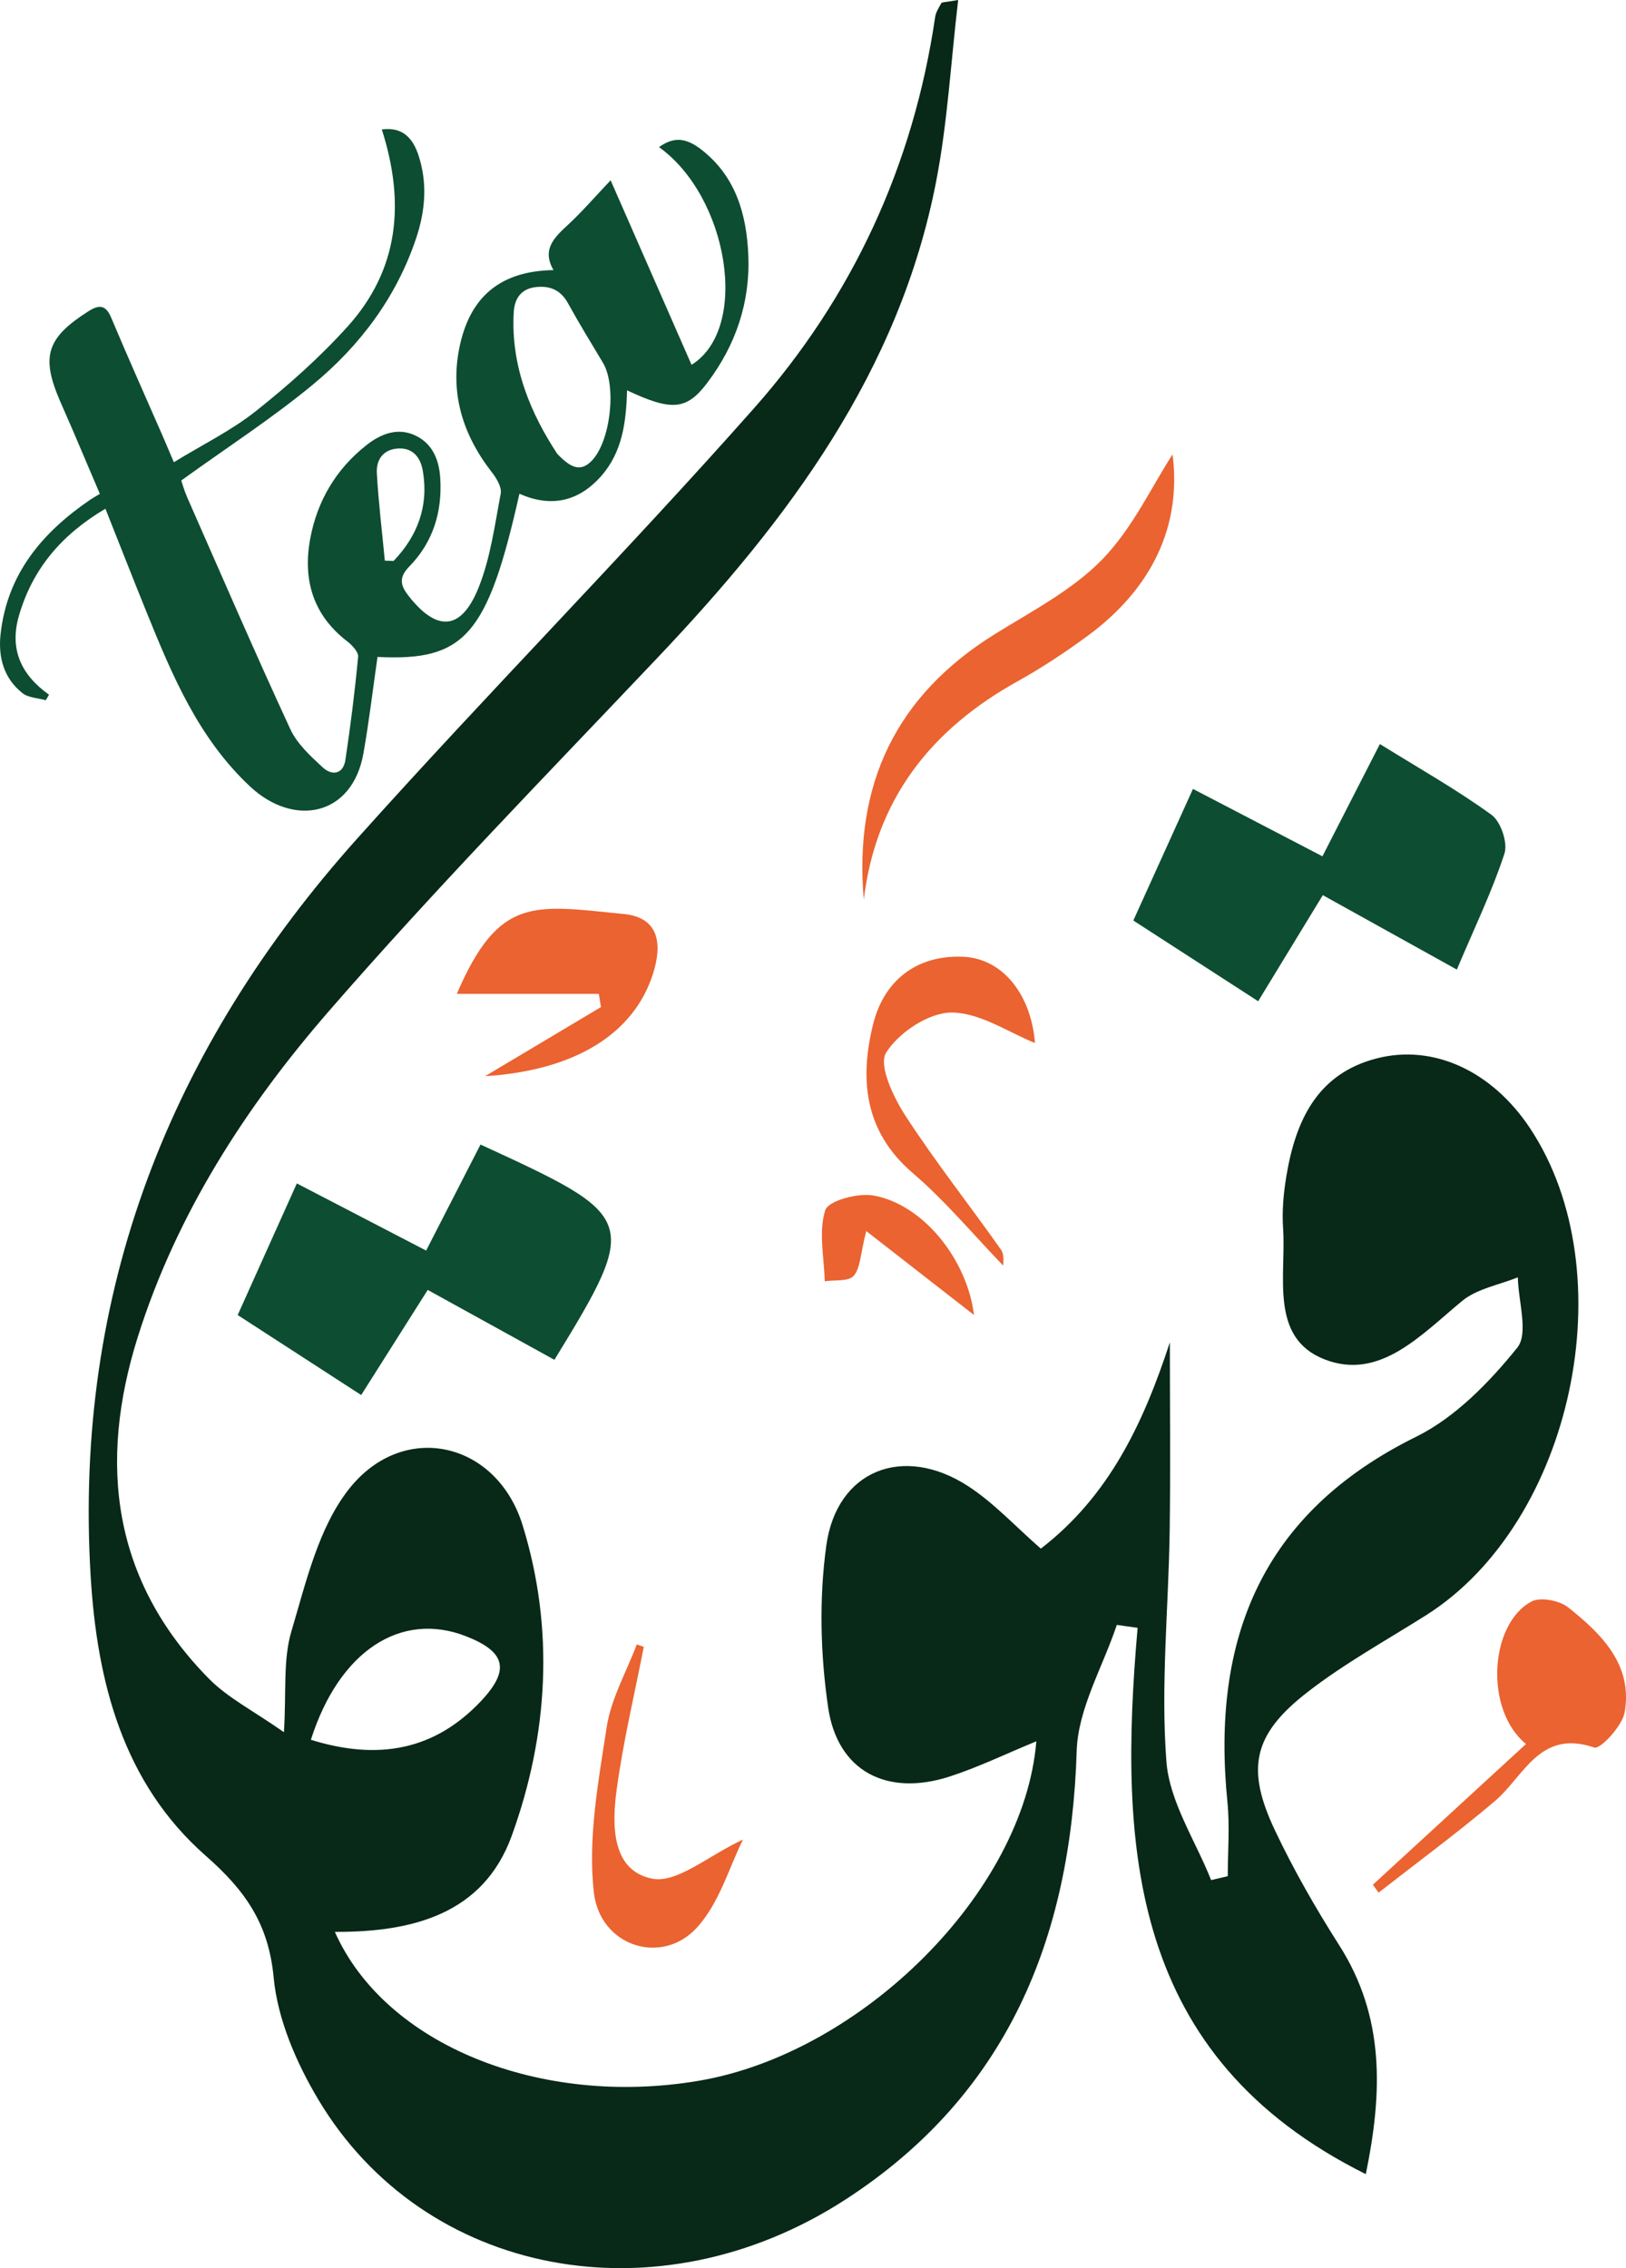 <svg xmlns="http://www.w3.org/2000/svg" id="b" width="117.268" height="163.529" viewBox="0 0 117.268 163.529"><g id="c"><path d="m99.013,135.885c3.665-3.368,7.33-6.735,11.044-10.147-3.018-2.462-2.629-8.645.385-10.268.647-.348,2.028-.08,2.658.422,2.403,1.914,4.67,4.127,4.071,7.565-.173.992-1.765,2.683-2.188,2.538-3.955-1.352-5.063,2.079-7.189,3.876-2.71,2.29-5.573,4.399-8.37,6.585-.137-.19-.273-.38-.41-.57Z" fill="#ea6330" stroke-width="0"></path><path d="m98.505,156.752c-17.032-8.47-17.848-23.46-16.46-39.387-.5-.071-1-.142-1.5-.213-1.009,3.029-2.799,6.033-2.894,9.09-.419,13.537-5.025,24.791-16.674,32.34-13.545,8.778-30.392,5.567-38.018-7.203-1.587-2.657-2.939-5.785-3.223-8.807-.366-3.892-2.064-6.286-4.894-8.771-5.983-5.253-7.847-12.557-8.305-20.177-1.23-20.457,5.717-38.082,19.234-53.174,9.381-10.474,19.281-20.485,28.603-31.009,7.106-8.021,11.501-17.518,13.07-28.217.052-.351.274-.683.45-1.005.035-.064.221-.047,1.209-.218-.53,4.51-.767,8.839-1.583,13.056-2.657,13.737-10.665,24.407-20.024,34.285-8.016,8.46-16.175,16.806-23.812,25.6-5.989,6.896-10.962,14.61-13.747,23.451-2.868,9.109-1.841,17.555,5.12,24.629,1.368,1.39,3.209,2.315,5.421,3.868.18-2.909-.075-5.22.537-7.273,1.059-3.556,1.96-7.505,4.179-10.293,3.918-4.922,10.627-3.401,12.497,2.644,2.308,7.461,1.855,15.109-.783,22.385-2.059,5.68-7.205,6.953-12.758,6.933,3.618,8.148,14.826,12.673,26.261,10.732,11.723-1.99,23.437-13.599,24.33-24.473-2.18.896-4.169,1.866-6.253,2.54-4.517,1.461-8.09-.366-8.765-4.995-.557-3.823-.657-7.844-.129-11.662.752-5.434,5.545-7.314,10.221-4.283,1.869,1.212,3.42,2.914,5.25,4.509,4.933-3.798,7.397-9.045,9.305-14.872,0,4.537.052,9.075-.013,13.612-.08,5.539-.656,11.106-.236,16.602.223,2.917,2.097,5.708,3.225,8.556.4-.094.801-.188,1.201-.282,0-1.783.152-3.581-.025-5.346-1.178-11.748,2.454-20.831,13.609-26.336,2.826-1.395,5.274-3.921,7.291-6.416.833-1.031.077-3.347.044-5.078-1.351.548-2.934.813-4.009,1.697-2.957,2.432-5.947,5.78-9.939,4.214-3.987-1.564-2.748-6.028-2.981-9.445-.085-1.251.031-2.541.239-3.782.664-3.963,2.206-7.365,6.518-8.471,4.108-1.054,8.321.938,11.032,5.007,6.949,10.428,3.112,28.449-7.471,35.137-2.886,1.824-5.905,3.484-8.588,5.572-3.905,3.038-4.425,5.496-2.313,9.952,1.35,2.849,2.931,5.608,4.627,8.268,3.311,5.191,3.126,10.648,1.921,16.51Zm-76.085-31.317c4.846,1.508,8.924.768,12.281-2.802,2.115-2.249,1.753-3.554-1.104-4.667-4.676-1.821-9.136,1.055-11.176,7.469Z" fill="#082818" stroke-width="0"></path><path d="m90.739,72.187c-3.088-1.996-5.932-3.834-9.003-5.819,1.391-3.069,2.728-6.019,4.301-9.488,3.193,1.661,6.134,3.191,9.338,4.858,1.303-2.546,2.605-5.089,4.143-8.094,2.837,1.762,5.549,3.288,8.051,5.105.67.486,1.187,2.016.934,2.791-.885,2.709-2.138,5.297-3.435,8.365-3.426-1.902-6.362-3.532-9.667-5.366-1.576,2.585-3.117,5.113-4.662,7.649Z" fill="#0d4d32" stroke-width="0"></path><path d="m17.142,94.812c1.381-3.072,2.706-6.02,4.266-9.489,3.192,1.657,6.129,3.182,9.325,4.841,1.318-2.57,2.623-5.113,3.921-7.645,11.289,5.194,11.573,5.358,5.33,15.521-2.925-1.613-5.872-3.238-9.137-5.039-1.537,2.428-3.12,4.929-4.798,7.579-3.005-1.946-5.826-3.773-8.907-5.768Z" fill="#0d4d32" stroke-width="0"></path><path d="m84.564,32.762c.665,5.128-1.468,9.655-6.092,13.058-1.623,1.195-3.317,2.32-5.077,3.297-6.235,3.463-10.221,8.477-11.099,15.741-.721-8.317,2.327-14.708,9.442-19.132,2.675-1.663,5.588-3.169,7.744-5.379,2.191-2.247,3.583-5.273,5.083-7.586Z" fill="#ea6330" stroke-width="0"></path><path d="m34.979,77.594c3.242-1.933,5.801-3.46,8.361-4.986-.051-.318-.102-.635-.152-.953h-10.243c3.054-7.094,5.564-6.397,12.049-5.756,2.539.251,2.781,2.161,2.106,4.293-1.35,4.264-5.505,6.98-12.12,7.401Z" fill="#ea6330" stroke-width="0"></path><path d="m72.357,91.254c-2.148-2.223-4.172-4.661-6.544-6.693-3.506-3.004-3.822-6.801-2.837-10.74.768-3.068,3.069-4.973,6.451-4.843,2.937.113,4.945,2.79,5.217,6.22-1.896-.752-3.965-2.197-6.032-2.194-1.636.003-3.808,1.448-4.707,2.896-.558.899.518,3.19,1.38,4.519,2.157,3.327,4.628,6.45,6.917,9.694.251.356.136.97.155,1.14Z" fill="#ea6330" stroke-width="0"></path><path d="m46.431,118.736c-.672,3.447-1.498,6.873-1.964,10.347-.34,2.533-.351,5.787,2.569,6.365,1.788.354,4.045-1.658,6.551-2.821-.991,1.968-1.708,4.607-3.356,6.382-2.535,2.73-6.967,1.316-7.404-2.583-.436-3.888.323-7.96.926-11.895.315-2.052,1.422-3.983,2.171-5.969.168.058.337.116.505.174Z" fill="#ea6330" stroke-width="0"></path><path d="m70.245,94.809c-2.479-1.93-4.895-3.812-7.772-6.052-.427,1.68-.419,2.671-.906,3.23-.365.419-1.368.281-2.086.392-.044-1.726-.456-3.568.036-5.124.217-.684,2.362-1.265,3.481-1.062,3.615.656,6.758,4.638,7.247,8.616Z" fill="#ea6330" stroke-width="0"></path><path d="m27.533,9.332c1.56-.205,2.265.697,2.651,1.873.652,1.984.492,3.985-.163,5.947-1.428,4.28-4.06,7.776-7.477,10.595-2.936,2.422-6.154,4.503-9.471,6.896.053.152.203.706.432,1.225,2.455,5.576,4.874,11.168,7.429,16.697.491,1.062,1.459,1.95,2.346,2.768.657.606,1.472.503,1.63-.544.373-2.469.684-4.95.918-7.436.033-.351-.439-.845-.795-1.12-2.457-1.893-3.199-4.425-2.668-7.35.499-2.75,1.866-5.065,4.076-6.799,1.034-.811,2.267-1.306,3.573-.657,1.22.607,1.659,1.781,1.738,3.061.149,2.418-.523,4.61-2.228,6.349-.792.808-.639,1.385-.053,2.132,2.034,2.59,3.782,2.508,5.028-.563.868-2.141,1.178-4.519,1.613-6.816.087-.458-.296-1.099-.628-1.526-2.145-2.754-3.082-5.803-2.297-9.258.8-3.517,3.01-5.271,6.731-5.333-.852-1.478.039-2.337,1.024-3.245,1.032-.951,1.952-2.024,3.097-3.23,2.027,4.62,3.924,8.947,5.836,13.305,4.231-2.64,2.649-12.122-2.349-15.697,1.054-.743,1.923-.71,3.088.204,2.453,1.923,3.228,4.641,3.354,7.569.147,3.411-.903,6.502-2.961,9.225-1.486,1.967-2.558,2.058-5.784.539-.06,2.268-.333,4.459-1.885,6.204-1.633,1.835-3.622,2.251-5.877,1.252-2.295,10.214-3.94,12.083-10.235,11.765-.335,2.325-.608,4.655-1.017,6.96-.802,4.514-5.009,5.352-8.19,2.366-3.715-3.486-5.604-8.003-7.453-12.566-.992-2.447-1.953-4.906-2.963-7.446-3.169,1.872-5.268,4.349-6.242,7.732-.689,2.392.155,4.244,2.175,5.678-.078.132-.157.265-.235.397-.569-.162-1.256-.175-1.684-.514-1.344-1.066-1.756-2.587-1.577-4.235.472-4.355,3.012-7.358,6.488-9.721.158-.107.327-.198.675-.406-.652-1.531-1.295-3.048-1.943-4.563-.309-.723-.633-1.439-.943-2.162-1.373-3.191-.939-4.524,2.02-6.417.779-.499,1.274-.538,1.688.448,1.197,2.85,2.464,5.672,3.701,8.505.232.532.455,1.068.812,1.906,2.068-1.267,4.15-2.285,5.923-3.692,2.339-1.856,4.601-3.868,6.6-6.081,3.703-4.1,4.176-8.916,2.474-14.222Zm12.653,23.386c.966,1.011,1.668,1.325,2.46.535,1.384-1.381,1.847-5.416.837-7.101-.854-1.425-1.723-2.844-2.525-4.298-.528-.957-1.316-1.272-2.327-1.153-1.055.124-1.523.824-1.58,1.813-.227,3.956,1.266,7.356,3.135,10.202Zm-12.431,7.704c.21.008.42.016.629.023,1.739-1.813,2.543-3.968,2.11-6.499-.156-.914-.679-1.67-1.772-1.611-1.088.058-1.599.815-1.544,1.78.119,2.107.376,4.205.576,6.307Z" fill="#0d4d32" stroke-width="0"></path></g></svg>